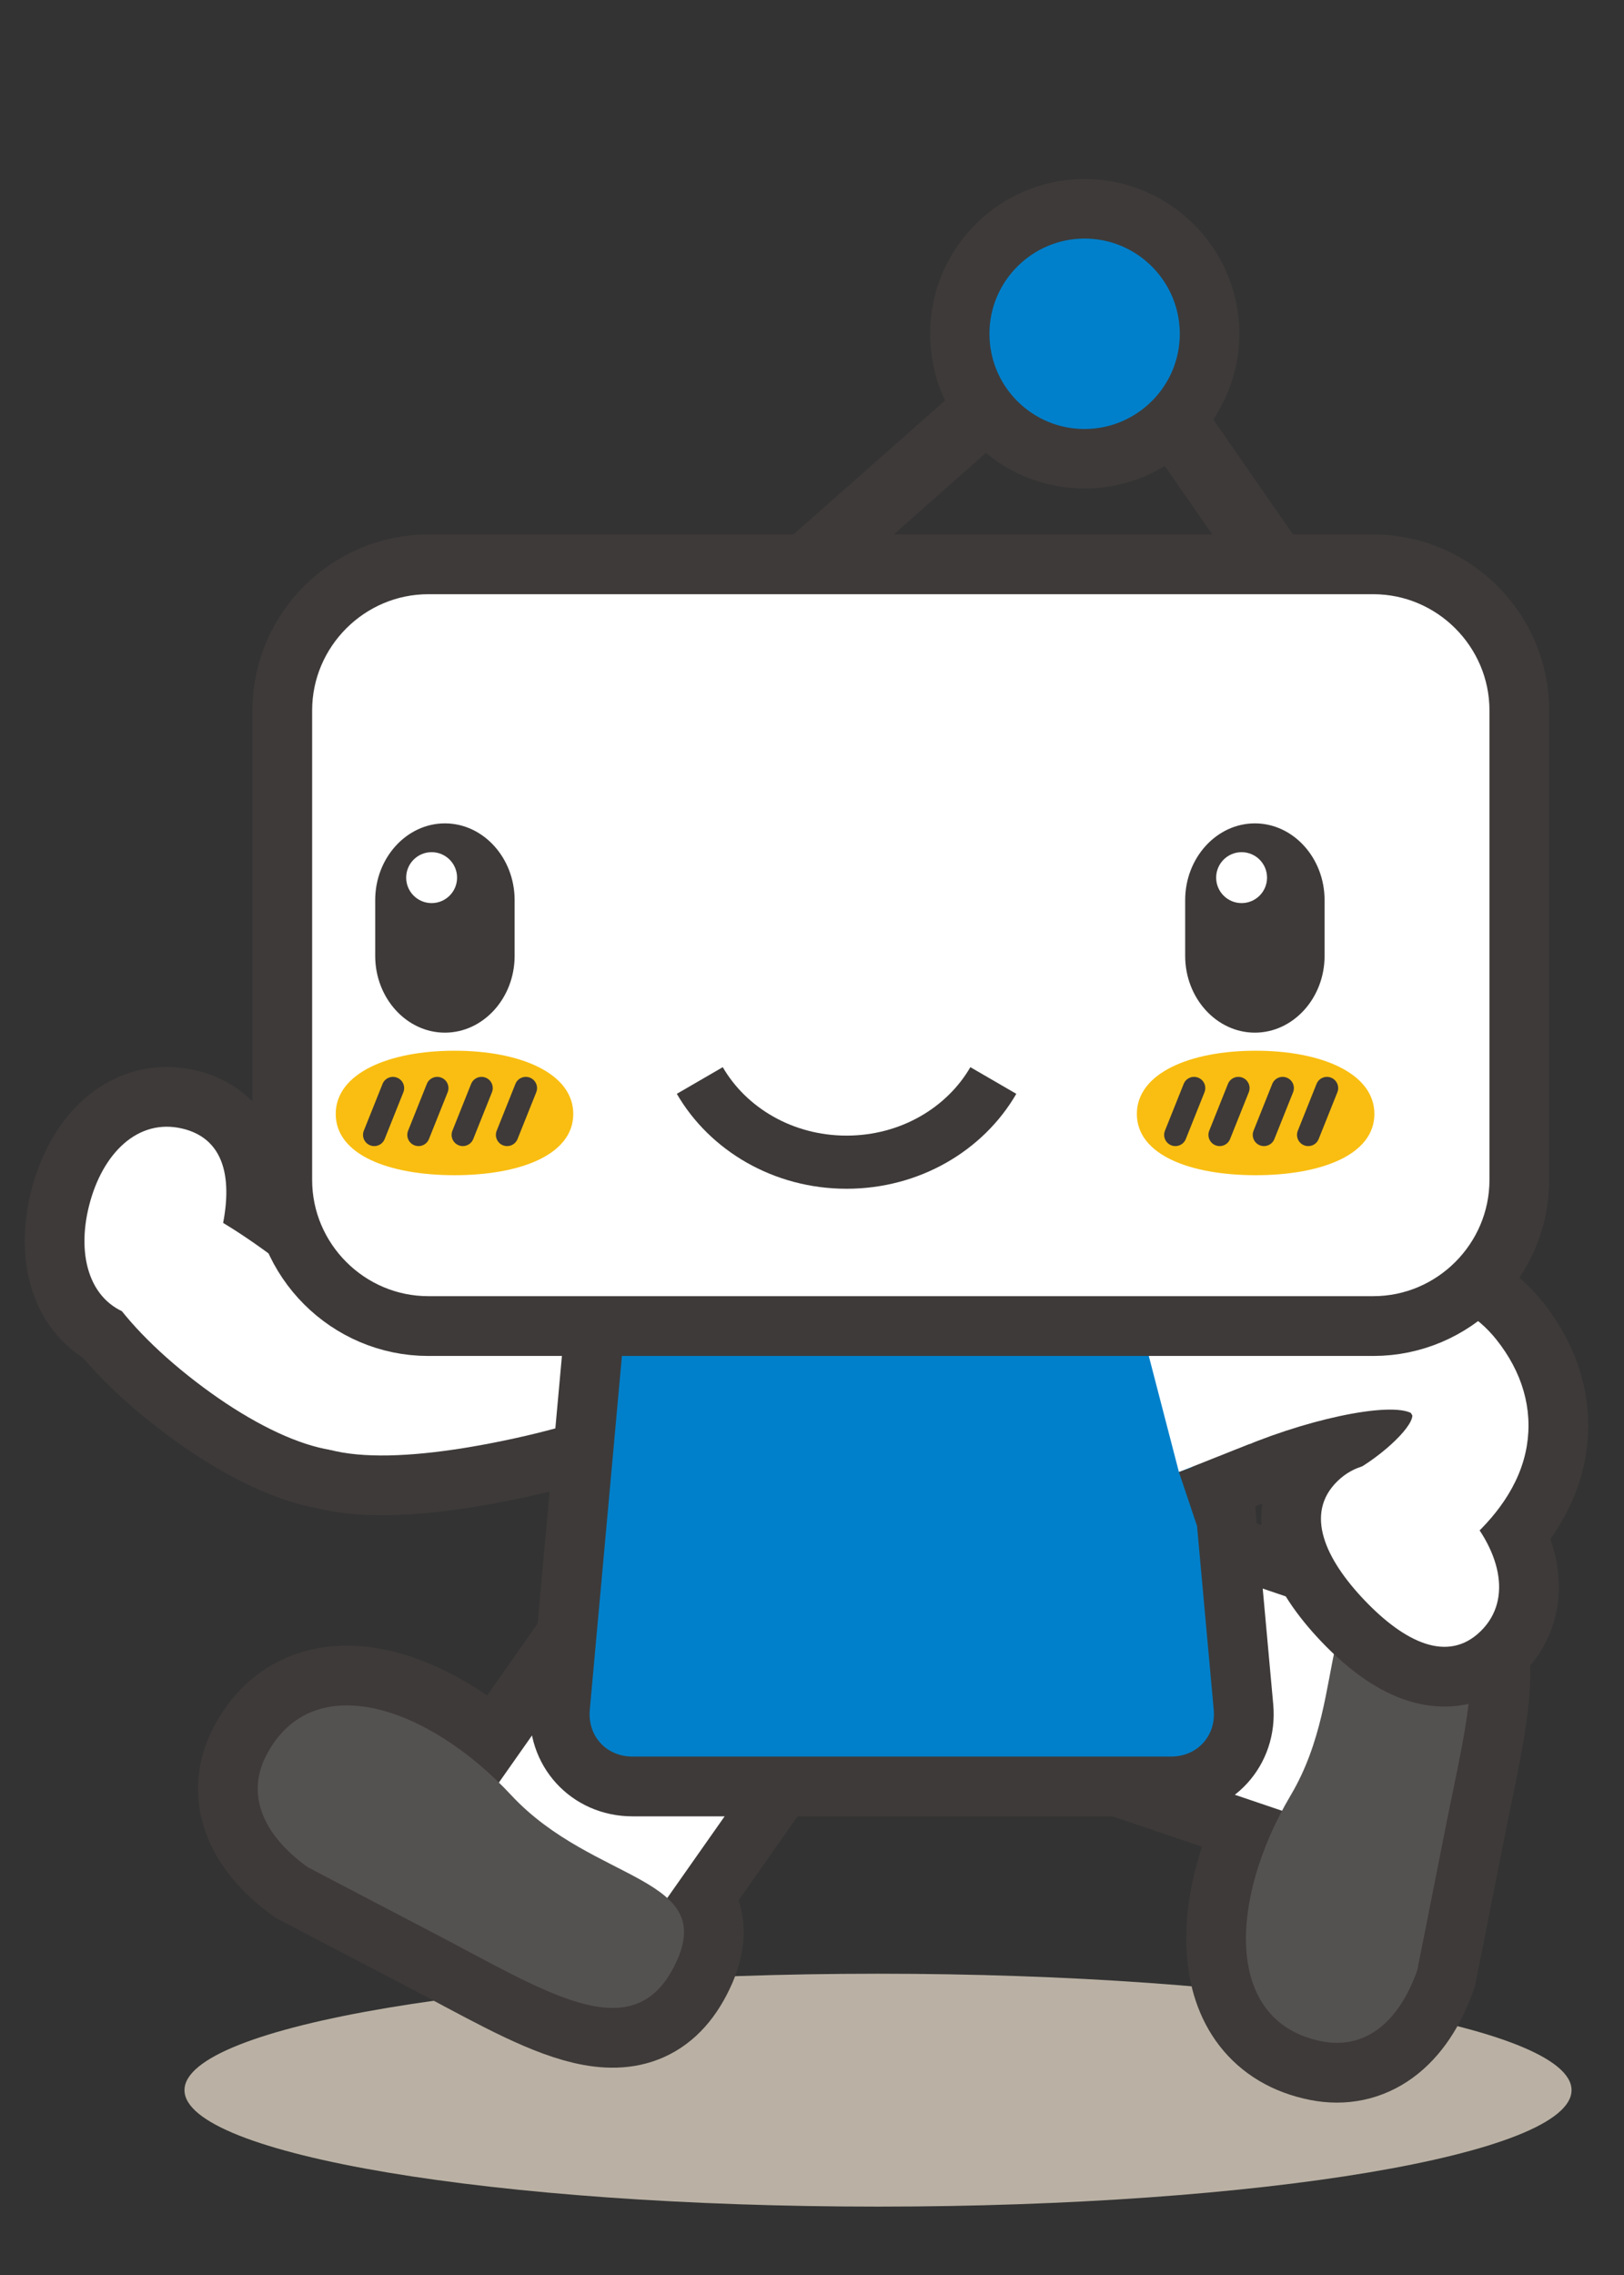 <?xml version="1.0" encoding="utf-8"?>
<!-- Generator: Adobe Illustrator 12.0.0, SVG Export Plug-In . SVG Version: 6.00 Build 51448)  -->
<!DOCTYPE svg PUBLIC "-//W3C//DTD SVG 1.1//EN" "http://www.w3.org/Graphics/SVG/1.1/DTD/svg11.dtd">
<svg  version="1.1" id="レイヤー_1" xmlns="http://www.w3.org/2000/svg" xmlns:xlink="http://www.w3.org/1999/xlink" width="250" height="350"
	 viewBox="-101.985 -93.162 250 350" overflow="visible" enable-background="new -101.985 -93.162 250 350" xml:space="preserve">
<rect x="-101.985" y="-93.162" width="250" height="350" fill="#333333" stroke="none"/>
<path fill="#BAB1A4" d="M139.94,228.4c0,9.896-47.797,17.917-106.761,17.917c-58.963,0-106.763-8.021-106.763-17.917
	c0-9.89,47.799-17.913,106.763-17.913C92.143,210.486,139.94,218.51,139.94,228.4z"/>
<g>
	<path fill="#FFFFFF" stroke="#3E3A39" stroke-width="18.396" d="M-87.191,92.449c4.729-6.15,16.391-0.631,28.902,8.993
		c12.514,9.621,21.139,19.7,16.41,25.851c-4.731,6.147-17.466,1.723-29.979-7.899C-84.375,109.775-91.921,98.602-87.191,92.449z"/>
	<path fill="#FFFFFF" stroke="#3E3A39" stroke-width="18.396" d="M4.823,110.581c1.748,8.342-11.551,14.188-28.961,17.835
		c-17.416,3.646-32.349,3.697-34.096-4.645c-1.745-8.342,11.412-15.871,28.822-19.517C-11.995,100.609,3.078,102.234,4.823,110.581z
		"/>
	<g>
		<path fill="#FFFFFF" stroke="#3E3A39" stroke-width="18.396" d="M-73.852,80.483c6.938,1.687,7.769,8.634,5.748,16.586
			c-2.029,7.954-6.138,13.9-13.076,12.21c-6.936-1.685-9.105-9.057-7.078-17.01C-86.234,84.321-80.79,78.799-73.852,80.483z"/>
	</g>
</g>
<g>
	<path fill="#FFFFFF" d="M-87.191,92.449c4.729-6.15,16.391-0.631,28.902,8.993c12.514,9.621,21.139,19.7,16.41,25.851
		c-4.731,6.147-17.466,1.723-29.979-7.899C-84.375,109.775-91.921,98.602-87.191,92.449z"/>
	<path fill="#FFFFFF" d="M4.823,110.581c1.748,8.342-11.551,14.188-28.961,17.835c-17.416,3.646-32.349,3.697-34.096-4.645
		c-1.745-8.342,11.412-15.871,28.822-19.517C-11.995,100.609,3.078,102.234,4.823,110.581z"/>
	<g>
		<path fill="#FFFFFF" d="M-73.852,80.483c6.938,1.687,7.769,8.634,5.748,16.586c-2.029,7.954-6.138,13.9-13.076,12.21
			c-6.936-1.685-9.105-9.057-7.078-17.01C-86.234,84.321-80.79,78.799-73.852,80.483z"/>
	</g>
</g>
<rect x="74.615" y="152.028" transform="matrix(0.321 -0.947 0.947 0.321 -96.851 199.041)" fill="#CACACB" stroke="#3E3A39" stroke-width="18.396" width="31.422" height="30.014"/>
<path fill="#765C2F" stroke="#3E3A39" stroke-width="18.396" d="M115.114,151.524c13.893,2.733,9.07,17.912,5.313,37.061
	c-1.585,8.063-4.238,21.365-4.238,21.365c-3,8.487-8.399,12.175-14.695,10.938c-15.165-2.978-14.223-21.945-4.772-37.879
	C106.285,166.874,99.459,148.452,115.114,151.524z"/>
<rect x="74.615" y="152.028" transform="matrix(0.321 -0.947 0.947 0.321 -96.851 199.041)" fill="#FFFFFF" width="31.422" height="30.014"/>
<path fill="#545251" d="M115.114,151.524c13.893,2.733,9.07,17.912,5.313,37.061c-1.585,8.063-4.238,21.365-4.238,21.365
	c-3,8.487-8.399,12.175-14.695,10.938c-15.165-2.978-14.223-21.945-4.772-37.879C106.285,166.874,99.459,148.452,115.114,151.524z"
	/>
<g>
	<path fill="#FFFFFF" stroke="#3E3A39" stroke-width="18.396" d="M125.943,157.8c-5.095,4.969-11.758,1.631-17.846-4.741
		c-6.089-6.375-9.296-13.372-4.202-18.34c5.094-4.969,12.825-2.531,18.907,3.842C128.887,144.937,131.031,152.827,125.943,157.8z"/>
</g>
<g>
	<path fill="#FFFFFF" stroke="#3E3A39" stroke-width="18.396" d="M87.376,130.283l-0.006,0.004
		c11.057-5.003,24.667-7.913,28.009-5.988c-0.053-0.028-0.226-0.156-0.405-0.38c0.329,0.411,0.455,0.673,0.475,0.743
		c-0.008-0.019-0.012-0.055-0.01-0.074c-0.034,2.042-5.397,6.895-10.25,9.272l8.751,16.843c2.826-1.385,17.049-8.925,19.115-21.42
		c0.941-5.691-0.688-11.36-4.722-16.4c-11.673-14.59-38.365-4.604-49.301,0.367L87.376,130.283z"/>
</g>
<g>
	<path fill="#FFFFFF" d="M87.376,130.283l-0.006,0.004c11.057-5.003,24.667-7.913,28.009-5.988c-0.053-0.028-0.226-0.156-0.405-0.38
		c0.329,0.411,0.455,0.673,0.475,0.743c-0.008-0.019-0.012-0.055-0.01-0.074c-0.034,2.042-5.397,6.895-10.25,9.272l8.751,16.843
		c2.826-1.385,17.049-8.925,19.115-21.42c0.941-5.691-0.688-11.36-4.722-16.4c-11.673-14.59-38.365-4.604-49.301,0.367
		L87.376,130.283z"/>
</g>
<rect x="-21.888" y="166.37" transform="matrix(0.818 0.575 -0.575 0.818 103.17 36.536)" fill="#CACACB" stroke="#3E3A39" stroke-width="18.396" width="31.421" height="30.014"/>
<path fill="#765C2F" stroke="#3E3A39" stroke-width="18.396" d="M1.703,209.536c-6.537,12.556-19.738,3.646-37.051-5.366
	c-7.289-3.796-19.299-10.094-19.299-10.094c-7.294-5.274-9.307-11.496-6.345-17.186c7.138-13.707,25.066-7.451,37.685,6.11
	C-10.529,196.733,9.073,195.386,1.703,209.536z"/>
<rect x="-21.888" y="166.37" transform="matrix(0.818 0.575 -0.575 0.818 103.17 36.536)" fill="#FFFFFF" width="31.421" height="30.014"/>
<g>
	<path fill="#0080CB" d="M6.06,64.175c-6.746,0-12.764,5.496-13.375,12.214l-8.457,93.073c-0.611,6.718,4.408,12.214,11.154,12.214
		h82.901c6.746,0,11.766-5.496,11.154-12.214L80.98,76.389c-0.61-6.718-6.629-12.214-13.375-12.214H6.06z"/>
	<path fill="none" stroke="#3E3A39" stroke-width="9.198" d="M6.06,64.175c-6.746,0-12.764,5.496-13.375,12.214l-8.457,93.073
		c-0.611,6.718,4.408,12.214,11.154,12.214h82.901c6.746,0,11.766-5.496,11.154-12.214L80.98,76.389
		c-0.61-6.718-6.629-12.214-13.375-12.214H6.06z"/>
</g>
<path fill="#545251" d="M1.703,209.536c-6.537,12.556-19.738,3.646-37.051-5.366c-7.289-3.796-19.299-10.094-19.299-10.094
	c-7.294-5.274-9.307-11.496-6.345-17.186c7.138-13.707,25.066-7.451,37.685,6.11C-10.529,196.733,9.073,195.386,1.703,209.536z"/>
<g>
	<path fill="#FFFFFF" d="M125.943,157.8c-5.095,4.969-11.758,1.631-17.846-4.741c-6.089-6.375-9.296-13.372-4.202-18.34
		c5.094-4.969,12.825-2.531,18.907,3.842C128.887,144.937,131.031,152.827,125.943,157.8z"/>
</g>
<polygon fill="#FFFFFF" points="90.745,128.838 79.502,133.309 73.625,110.696 95.215,112.358 "/>
<polygon fill="#3E3A39" points="81.929,132.415 79.502,133.309 82.248,141.485 85.059,139.889 "/>
<line fill="#FFFFFF" stroke="#3E3A39" stroke-width="10.22" x1="62.978" y1="-41.946" x2="22.483" y2="-6.175"/>
<line fill="#FFFFFF" stroke="#3E3A39" stroke-width="10.22" x1="69.331" y1="-41.946" x2="94.156" y2="-6.175"/>
<g>
	<path fill="#FFFFFF" d="M131.903,88.364c0,12.366-10.118,22.484-22.484,22.484H-36.049c-12.366,0-22.484-10.118-22.484-22.484
		V16.14c0-12.366,10.118-22.484,22.484-22.484h145.468c12.366,0,22.484,10.118,22.484,22.484V88.364z"/>
	<path fill="none" stroke="#3E3A39" stroke-width="9.198" d="M131.903,88.364c0,12.366-10.118,22.484-22.484,22.484H-36.049
		c-12.366,0-22.484-10.118-22.484-22.484V16.14c0-12.366,10.118-22.484,22.484-22.484h145.468c12.366,0,22.484,10.118,22.484,22.484
		V88.364z"/>
</g>
<path fill="#3E3A39" d="M41.2-41.848c-0.014,6.366,2.426,12.338,6.905,16.83c4.497,4.517,10.479,6.999,16.839,7.01
	c13.113,0.032,23.82-10.647,23.866-23.762l0,0c0.008-13.116-10.649-23.82-23.788-23.854C51.906-65.638,41.209-54.985,41.2-41.848z
	 M64.958-27.158c-3.919-0.006-7.588-1.543-10.356-4.308c-2.759-2.771-4.277-6.458-4.273-10.382
	c0.018-8.063,6.611-14.622,14.665-14.614c7.34,0.002,13.419,5.43,14.477,12.458c0.104,0.734,0.168,1.459,0.168,2.224
	C79.621-33.706,73.025-27.152,64.958-27.158z"/>
<path fill="#0080CB" d="M79.47-44c-1.058-7.028-7.137-12.454-14.477-12.46c-8.054-0.01-14.647,6.549-14.665,14.612
	c-0.004,3.922,1.519,7.611,4.273,10.382c2.769,2.765,6.438,4.302,10.356,4.308c8.066,0.002,14.663-6.548,14.68-14.622
	C79.638-42.539,79.574-43.266,79.47-44z"/>
<g>
	<g>
		<path fill="#3E3A39" d="M-22.763,53.902c0,6.493-4.829,11.805-10.732,11.805c-5.902,0-10.731-5.312-10.731-11.805v-8.585
			c0-6.493,4.829-11.805,10.731-11.805c5.903,0,10.732,5.312,10.732,11.805V53.902z"/>
	</g>
	<circle fill="#FFFFFF" cx="-35.54" cy="41.859" r="3.918"/>
</g>
<g>
	<g>
		<path fill="#3E3A39" d="M101.922,53.902c0,6.493-4.829,11.805-10.73,11.805c-5.902,0-10.731-5.312-10.731-11.805v-8.585
			c0-6.493,4.829-11.805,10.731-11.805c5.901,0,10.73,5.312,10.73,11.805V53.902z"/>
	</g>
	<circle fill="#FFFFFF" cx="89.148" cy="41.859" r="3.917"/>
</g>
<g>
	<path fill="#F9BE11" d="M-13.736,78.218c0,6.282-8.187,9.42-18.281,9.42c-10.098,0-18.285-3.139-18.285-9.42
		s8.188-9.731,18.285-9.731C-21.922,68.487-13.736,71.937-13.736,78.218z"/>
	<g>
		<g>
			<path fill="#3E3A39" d="M-43.097,73.597l-2.881,7.196c-0.354,0.886,0.078,1.89,0.963,2.244c0.884,0.355,1.89-0.078,2.245-0.96
				l2.878-7.196c0.355-0.886-0.075-1.895-0.964-2.246C-41.74,72.28-42.746,72.711-43.097,73.597z"/>
		</g>
		<g>
			<path fill="#3E3A39" d="M-36.281,73.597l-2.881,7.196c-0.351,0.886,0.078,1.89,0.963,2.244c0.889,0.355,1.893-0.078,2.246-0.96
				l2.88-7.196c0.352-0.886-0.077-1.895-0.962-2.246C-34.923,72.28-35.927,72.711-36.281,73.597z"/>
		</g>
		<g>
			<path fill="#3E3A39" d="M-29.463,73.597l-2.876,7.196c-0.354,0.886,0.076,1.89,0.962,2.244c0.885,0.355,1.891-0.078,2.242-0.96
				l2.881-7.196c0.355-0.886-0.076-1.895-0.963-2.246C-28.1,72.28-29.107,72.711-29.463,73.597z"/>
		</g>
		<g>
			<path fill="#3E3A39" d="M-22.643,73.597l-2.88,7.196c-0.355,0.884,0.073,1.888,0.96,2.244c0.886,0.355,1.892-0.074,2.247-0.96
				l2.881-7.196c0.354-0.886-0.078-1.893-0.962-2.246C-21.284,72.28-22.29,72.711-22.643,73.597z"/>
		</g>
	</g>
</g>
<g>
	<path fill="#F9BE11" d="M109.59,78.218c0,6.282-8.187,9.42-18.281,9.42c-10.099,0-18.284-3.139-18.284-9.42
		s8.186-9.731,18.284-9.731C101.404,68.487,109.59,71.937,109.59,78.218z"/>
	<g>
		<g>
			<path fill="#3E3A39" d="M80.229,73.597l-2.881,7.196c-0.354,0.886,0.078,1.89,0.962,2.244c0.885,0.355,1.891-0.078,2.246-0.96
				l2.878-7.196c0.355-0.886-0.075-1.895-0.964-2.246C81.586,72.28,80.579,72.711,80.229,73.597z"/>
		</g>
		<g>
			<path fill="#3E3A39" d="M87.045,73.597l-2.88,7.196c-0.352,0.886,0.077,1.89,0.962,2.244c0.888,0.355,1.893-0.078,2.245-0.96
				l2.881-7.196c0.352-0.886-0.078-1.895-0.962-2.246C88.403,72.28,87.399,72.711,87.045,73.597z"/>
		</g>
		<g>
			<path fill="#3E3A39" d="M93.865,73.597l-2.877,7.196c-0.355,0.886,0.076,1.89,0.962,2.244c0.885,0.355,1.891-0.078,2.242-0.96
				l2.88-7.196c0.355-0.886-0.075-1.895-0.962-2.246C95.226,72.28,94.219,72.711,93.865,73.597z"/>
		</g>
		<g>
			<path fill="#3E3A39" d="M100.683,73.597l-2.88,7.196c-0.355,0.884,0.073,1.888,0.96,2.244c0.886,0.355,1.893-0.074,2.247-0.96
				l2.881-7.196c0.354-0.886-0.078-1.893-0.962-2.246C102.042,72.28,101.036,72.711,100.683,73.597z"/>
		</g>
	</g>
</g>
<path fill="none" stroke="#3E3A39" stroke-width="8.176" d="M5.741,73.069c4.34,7.484,12.829,12.567,22.596,12.567
	c9.766,0,18.253-5.083,22.593-12.567"/>
</svg>
